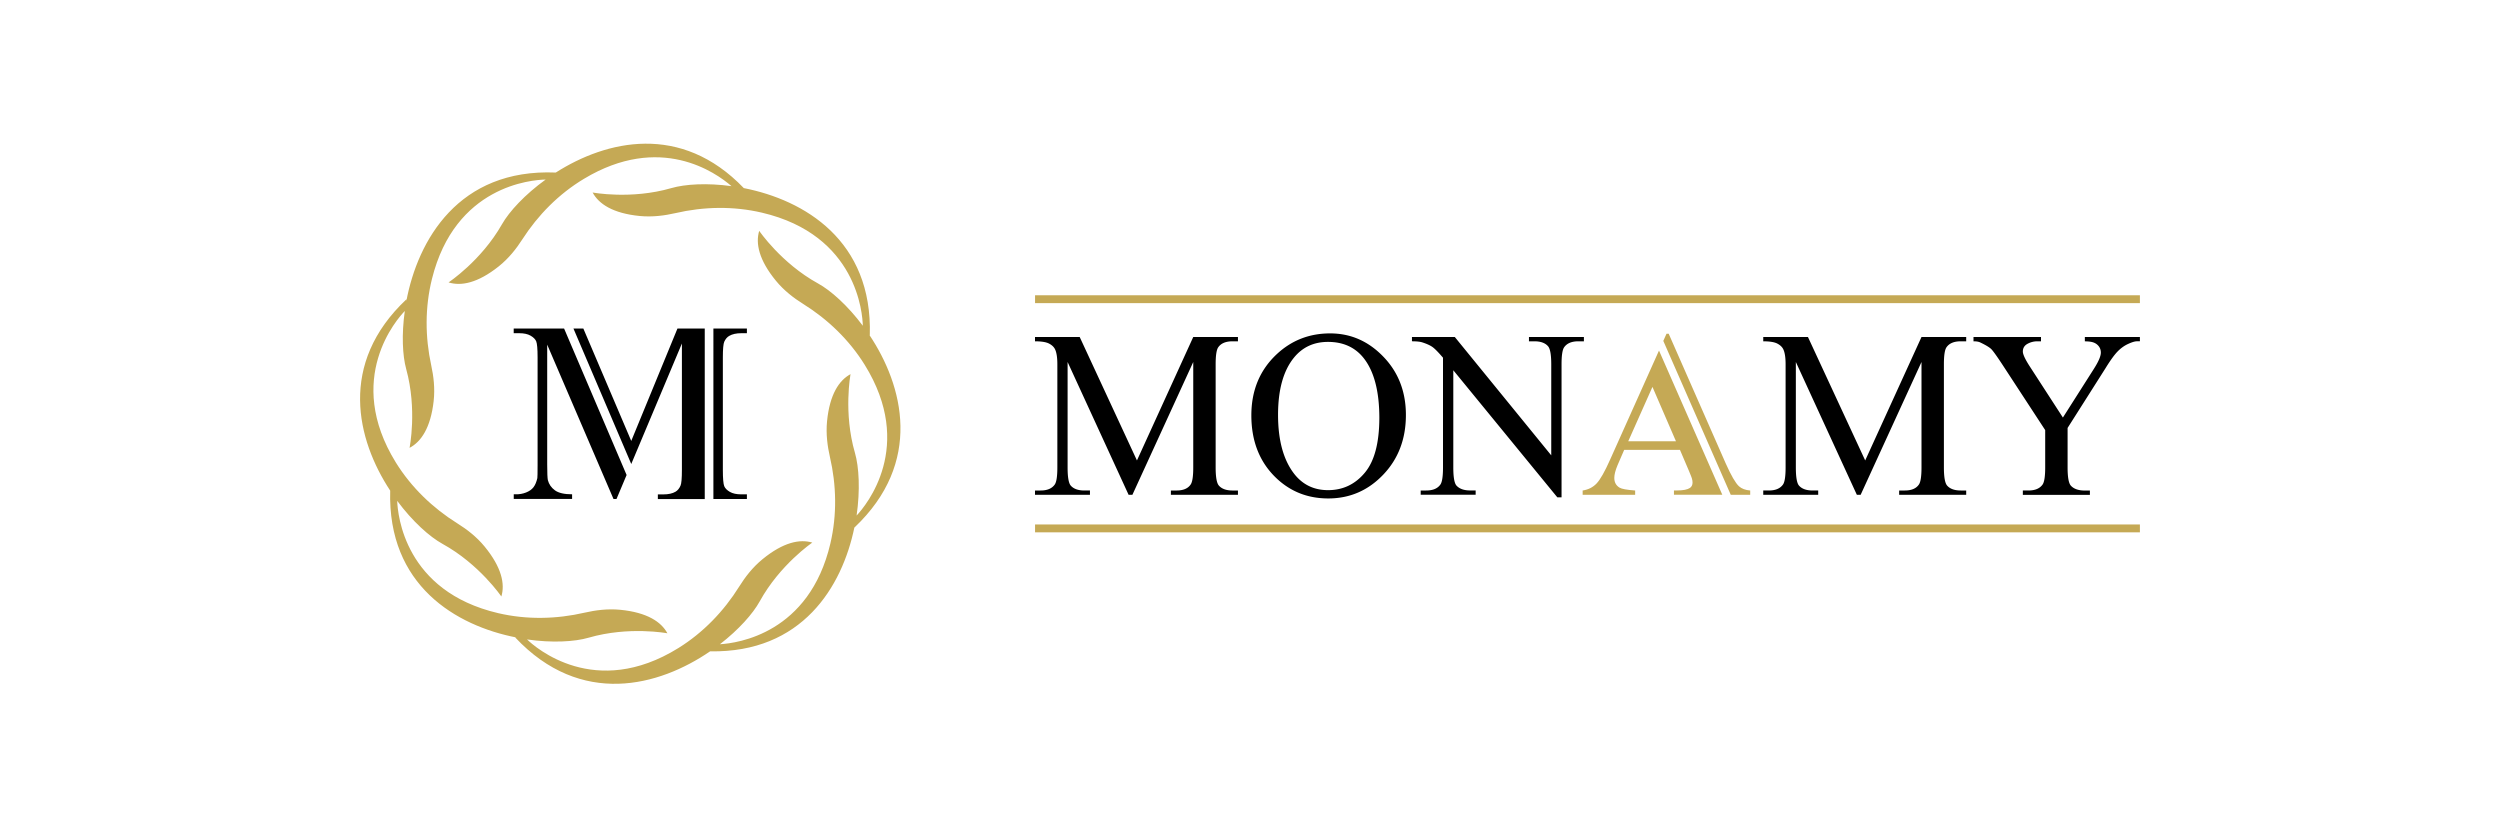 <svg version="1.1" id="Vrstva_1" xmlns="http://www.w3.org/2000/svg" x="0" y="0" viewBox="0 0 500 165.52" xml:space="preserve"><style>.st0{fill:#c5a955}</style><path d="M144.85 68.35c.25-.55.59-.95 1.01-1.18.6-.35 1.41-.53 2.41-.53h1.11v-.93h-6.7V99.8h6.7v-.93h-1.11c-.96 0-1.72-.16-2.29-.49s-.95-.71-1.13-1.14c-.18-.44-.28-1.53-.28-3.27V71.49c0-1.69.1-2.74.28-3.14m-18.6 19.84-9.58-22.48h-1.98l11.56 27.09 10.13-24.1v25.27c0 1.71-.09 2.77-.28 3.17-.25.57-.59.97-1.01 1.21-.6.35-1.41.53-2.41.53h-1.11v.93h9.38v-34.1h-5.46zm-23.51-22.48v.93h1.08c.96 0 1.72.16 2.29.49s.95.7 1.13 1.13.28 1.5.28 3.23v21.57c0 1.53-.02 2.38-.05 2.56-.18.79-.44 1.4-.78 1.84s-.83.78-1.48 1.04-1.36.38-2.11.36h-.35v.93h11.67v-.93c-1.56 0-2.7-.26-3.43-.79s-1.2-1.21-1.42-2.05c-.08-.39-.13-1.42-.13-3.09v-24L122.7 99.8h.6l2.02-4.8-12.5-29.29z"/><path class="st0" d="M173.85 66.95c.04.05.07.08.11.13.59-19.03-13.15-27.09-25.2-29.46-12.56-13.09-27.48-9.56-37.6-3.11-19.46-.82-27.61 13.53-29.9 25.75.01-.13.02-.26.04-.41-13.71 12.88-9.96 28.09-3.26 38.28-.55 18.98 13.2 27.02 25.24 29.37-.08-.01-.16-.01-.25-.02 13.18 14.03 28.8 9.77 38.99 2.79 18.42.32 26.4-12.92 28.85-24.75 13.79-13.01 9.8-28.39 2.98-38.57m-2.86 23.63c-2.34-8.07-.88-15.75-.88-15.75-2.29 1.23-4.17 4.05-4.7 9.42-.25 2.57.09 5.01.57 7.12 1.32 5.69 1.43 11.62.1 17.31-4.21 18-18.53 19.96-22.1 20.17 3.78-2.92 6.61-6.12 7.96-8.57 4.05-7.36 10.52-11.76 10.52-11.76-2.49-.75-5.81-.08-9.98 3.34-2 1.64-3.48 3.6-4.63 5.44-3.09 4.95-7.21 9.23-12.17 12.31-16.68 10.35-28.62-.13-30.27-1.72 4.99.72 9.51.47 12.32-.35 8.07-2.34 15.75-.88 15.75-.88-1.23-2.29-4.05-4.17-9.42-4.7-2.57-.25-5.01.09-7.12.57-5.69 1.32-11.62 1.43-17.31.1-18.7-4.38-20.09-19.66-20.19-22.46 3.05 4.11 6.47 7.18 9.07 8.61 7.36 4.05 11.76 10.52 11.76 10.52.75-2.49.08-5.81-3.34-9.98-1.64-2-3.6-3.48-5.44-4.63-4.95-3.09-9.23-7.21-12.31-12.17-10.41-16.82.32-28.82 1.78-30.32-.66 4.7-.46 8.92.28 11.61 2.23 8.1.67 15.76.67 15.76 2.3-1.2 4.22-3.99 4.82-9.35.29-2.57-.02-5.01-.48-7.12-1.24-5.71-1.27-11.64.14-17.31 4.63-18.64 19.93-19.82 22.74-19.88-4.15 3-7.27 6.37-8.74 8.95-4.15 7.31-10.68 11.62-10.68 11.62 2.48.78 5.81.16 10.03-3.2 2.02-1.61 3.53-3.55 4.7-5.37 3.16-4.91 7.33-9.13 12.34-12.14 15.23-9.17 26.34-1.3 29.52 1.46-4.88-.67-9.27-.41-12.03.39-8.07 2.34-15.75.88-15.75.88 1.23 2.29 4.05 4.17 9.42 4.7 2.57.25 5.01-.09 7.12-.57 5.69-1.32 11.62-1.43 17.31-.1 19.1 4.47 20.14 20.31 20.19 22.62-3.02-4.04-6.39-7.05-8.96-8.46-7.36-4.05-11.76-10.52-11.76-10.52-.75 2.49-.08 5.81 3.34 9.98 1.64 2 3.6 3.48 5.44 4.63 4.95 3.09 9.23 7.21 12.31 12.17 10.14 16.33.29 28.13-1.61 30.16.73-5.09.49-9.68-.33-12.53"/><path d="m225.72 98.96-12.2-26.56v21.09q0 2.91.63 3.63c.57.65 1.48.98 2.72.98h1.12v.86H207v-.86h1.12c1.33 0 2.28-.4 2.84-1.21.34-.5.51-1.63.51-3.4V72.87c0-1.4-.16-2.4-.47-3.03-.22-.45-.62-.83-1.2-1.13s-1.52-.45-2.8-.45v-.86h8.94l11.45 24.69 11.26-24.69h8.94v.86h-1.09c-1.35 0-2.3.4-2.86 1.21-.34.5-.51 1.63-.51 3.4v20.62c0 1.94.22 3.15.65 3.63.57.65 1.48.98 2.72.98h1.09v.86h-13.41v-.86h1.12c1.35 0 2.3-.4 2.84-1.21.34-.5.51-1.63.51-3.4V72.4l-12.17 26.56zm56.67-31.56h8.57l19.29 23.67v-18.2c0-1.94-.22-3.15-.65-3.63-.57-.65-1.48-.98-2.72-.98h-1.09v-.86h10.99v.86h-1.12c-1.33 0-2.28.4-2.84 1.21-.34.5-.51 1.63-.51 3.4v26.6h-.84l-20.81-25.42v19.43q0 2.91.63 3.63c.59.65 1.5.98 2.72.98h1.12v.86h-10.99v-.85h1.09c1.35 0 2.3-.4 2.86-1.21.34-.5.51-1.63.51-3.4V71.54c-.92-1.07-1.61-1.78-2.08-2.12s-1.17-.66-2.08-.95c-.45-.14-1.13-.21-2.05-.21zm-16.36-.72c-4.13 0-7.67 1.37-10.64 4.12-3.41 3.17-5.12 7.25-5.12 12.27 0 4.9 1.48 8.9 4.43 11.99 2.96 3.09 6.61 4.63 10.95 4.63 4.3 0 7.96-1.58 10.99-4.75s4.54-7.15 4.54-11.94c0-4.65-1.5-8.54-4.5-11.65-3-3.12-6.55-4.67-10.65-4.67m6.92 27.88c-1.93 2.31-4.38 3.47-7.34 3.47-2.78 0-5.01-1.06-6.7-3.17-2.2-2.78-3.3-6.74-3.3-11.89 0-5.03 1.06-8.84 3.19-11.45 1.71-2.09 3.97-3.14 6.8-3.14 3.01 0 5.37 1.06 7.08 3.17 2.13 2.65 3.19 6.68 3.19 12.08-.02 4.97-.98 8.62-2.92 10.93m98.42 4.4-12.2-26.56v21.09q0 2.91.63 3.63c.57.65 1.48.98 2.72.98h1.12v.86h-10.99v-.86h1.12c1.33 0 2.28-.4 2.84-1.21.34-.5.51-1.63.51-3.4V72.87c0-1.4-.16-2.4-.47-3.03-.22-.45-.62-.83-1.2-1.13s-1.52-.45-2.8-.45v-.86h8.94l11.45 24.69L384.3 67.4h8.94v.86h-1.09c-1.35 0-2.3.4-2.86 1.21-.34.5-.51 1.63-.51 3.4v20.62c0 1.94.22 3.15.65 3.63.57.65 1.48.98 2.72.98h1.09v.86h-13.41v-.86h1.12c1.35 0 2.3-.4 2.84-1.21.34-.5.51-1.63.51-3.4V72.4l-12.17 26.56zm45.6-31.56h11.01v.86h-.61q-.6 0-1.77.54c-.78.36-1.48.87-2.12 1.54s-1.42 1.75-2.35 3.26l-7.61 11.99v7.91c0 1.94.22 3.15.65 3.63.59.65 1.52.98 2.79.98h1.02v.86h-13.41v-.87h1.12c1.33 0 2.28-.4 2.84-1.21.34-.5.51-1.63.51-3.4v-7.47L400.4 72.8c-1.02-1.55-1.72-2.52-2.08-2.91s-1.12-.85-2.27-1.4c-.31-.15-.76-.23-1.35-.23v-.86h13.5v.86h-.7q-1.095 0-2.01.51c-.61.34-.92.85-.92 1.54 0 .56.47 1.57 1.42 3.03l6.59 10.17 6.19-9.73c.93-1.46 1.4-2.54 1.4-3.26 0-.43-.11-.82-.34-1.16a2.27 2.27 0 0 0-.97-.8c-.42-.19-1.05-.29-1.89-.29z"/><path class="st0" d="M322.02 91.93c-1.07 2.41-1.97 3.99-2.7 4.76q-1.095 1.155-2.79 1.41v.86h10.5v-.86c-1.64-.12-2.68-.31-3.1-.56-.71-.42-1.07-1.07-1.07-1.96 0-.67.22-1.51.65-2.54l1.33-3.07h11.15l1.68 3.93c.43 1.02.67 1.61.7 1.75.09.29.14.58.14.86 0 .47-.17.82-.51 1.07q-.75.51-2.58.51h-.63v.86h9.67L331.8 70.11zm3.63-3.68 4.84-10.87 4.7 10.87zm22.15 9.01c-.7-.64-1.59-2.18-2.68-4.63l-11.38-25.88h-.44l-.64 1.43 13.49 30.78h3.89v-.86c-.96-.08-1.71-.36-2.24-.84M207.01 59.05h220.97v1.57H207.01zm0 45.84h220.97v1.57H207.01z"/></svg>